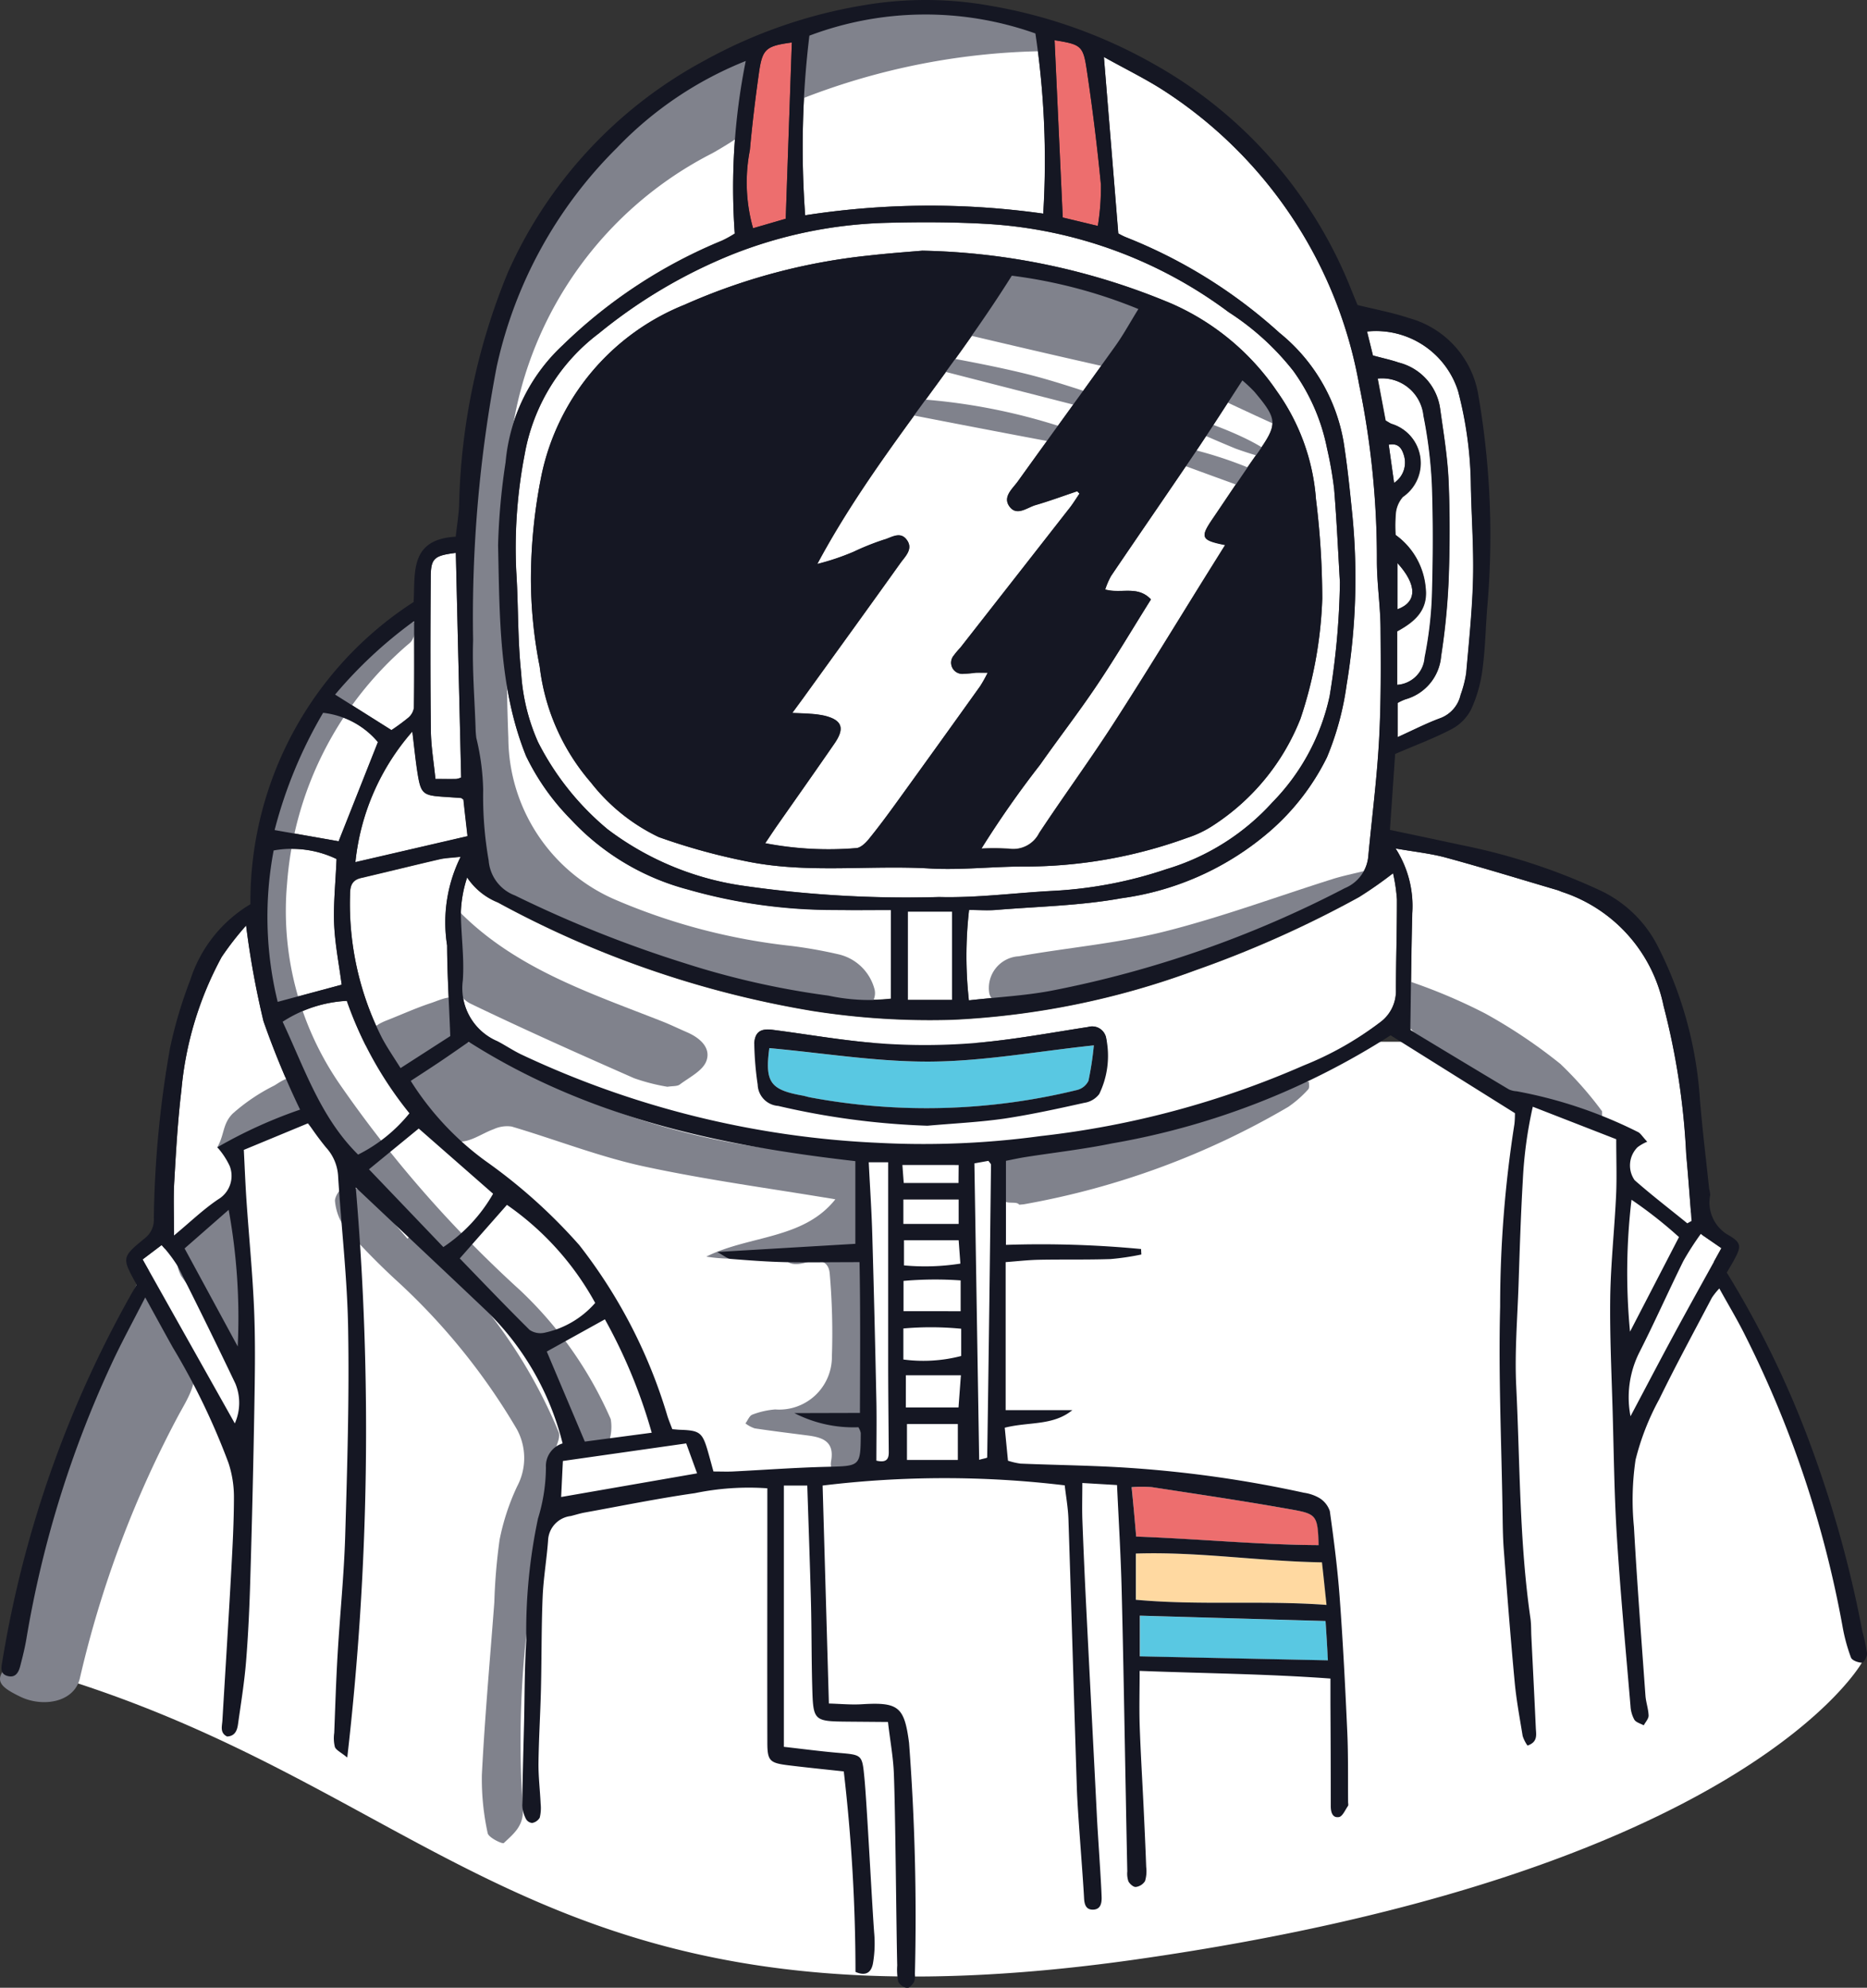 <svg xmlns="http://www.w3.org/2000/svg" width="63.791" height="67.891" viewBox="0 0 63.791 67.891">
  <rect x="0" y="0" width="63.791" height="67.891" fill="#333333" stroke="none"/>
  <g id="Group_766" data-name="Group 766" transform="translate(-257.897 -366.979)">
    <g id="Group_634" data-name="Group 634" transform="translate(258.592 402.559)">
      <g id="Group_633" data-name="Group 633" transform="translate(0 0)">
        <path id="Path_2392" data-name="Path 2392" d="M267.157,645.948s-3.973,8.339-3.973,13.033c14.315,3.893,17.3,12.978,38.121,10.016s24.8-10.138,24.8-10.138-2.463-9.781-5.065-13.692a26.857,26.857,0,0,0-4.711-7.514H303.7l-29.068.124-4.717,2.146A10.946,10.946,0,0,1,267.157,645.948Z" transform="translate(-263.184 -637.653)" fill="#fff" fill-rule="evenodd"/>
      </g>
    </g>
    <g id="Group_636" data-name="Group 636" transform="translate(273.644 396.804)">
      <g id="Group_635" data-name="Group 635" transform="translate(0 0)">
        <path id="Path_2393" data-name="Path 2393" d="M409.538,593.874a5.9,5.9,0,0,1,.133.9c0,1.046-.031,2.093-.034,3.139a1.324,1.324,0,0,1-.551,1.069,11.119,11.119,0,0,1-2.6,1.469,31,31,0,0,1-8.98,2.411,29.615,29.615,0,0,1-5.559.232,31.927,31.927,0,0,1-12.22-3.03c-.271-.134-.523-.3-.791-.442a1.971,1.971,0,0,1-1.182-2.072c.058-.782-.066-1.576-.066-2.364a4.253,4.253,0,0,1,.214-1.162,2.279,2.279,0,0,0,1.05.852,34.177,34.177,0,0,0,10.756,3.706,25.861,25.861,0,0,0,4.786.3,27.578,27.578,0,0,0,8.29-1.69,37.28,37.28,0,0,0,5.593-2.5A13.619,13.619,0,0,0,409.538,593.874ZM393.629,602.5c.876-.078,1.758-.119,2.627-.246.916-.134,1.822-.339,2.727-.538a.786.786,0,0,0,.511-.3,2.985,2.985,0,0,0,.242-1.89.485.485,0,0,0-.619-.4c-1.281.2-2.56.436-3.849.546a21.133,21.133,0,0,1-3.264.015c-1.222-.087-2.434-.306-3.65-.462-.429-.055-.63.066-.646.5a10.73,10.73,0,0,0,.116,1.369.754.754,0,0,0,.7.728A26.144,26.144,0,0,0,393.629,602.5Z" transform="translate(-377.688 -593.874)" fill="#fff" fill-rule="evenodd"/>
      </g>
    </g>
    <g id="Group_638" data-name="Group 638" transform="translate(271.931 402.559)">
      <g id="Group_637" data-name="Group 637" transform="translate(0 0)">
        <path id="Path_2394" data-name="Path 2394" d="M380,650.331h-2.241a4.409,4.409,0,0,0,2.186.483.6.6,0,0,1,.081.195c-.007,1.15-.008,1.128-1.17,1.157-1.067.026-2.133.107-3.2.159-.207.01-.414,0-.663,0-.066-.238-.124-.459-.188-.679-.189-.658-.275-.724-.968-.746-.069,0-.138-.01-.25-.02-.05-.133-.111-.278-.16-.426a17.623,17.623,0,0,0-3.015-5.857,18.5,18.5,0,0,0-3.207-2.878,9.894,9.894,0,0,1-2.554-2.735c.338-.221.681-.442,1.02-.67s.65-.447.963-.663c4.031,2.565,8.519,3.542,13.208,4.074v2.824l-4.718.279c.245.131.345.227.452.236.625.05,1.25.1,1.876.111.812.018,1.625,0,2.533,0C380.023,646.9,380.01,648.561,380,650.331Z" transform="translate(-364.657 -637.653)" fill="#fff" fill-rule="evenodd"/>
      </g>
    </g>
    <g id="Group_640" data-name="Group 640" transform="translate(274.057 369.056)">
      <g id="Group_639" data-name="Group 639" transform="translate(0 0)">
        <path id="Path_2395" data-name="Path 2395" d="M395.109,411.783v3.024a6.724,6.724,0,0,1-2.137-.111,28.133,28.133,0,0,1-4.884-1.1,41.143,41.143,0,0,1-5.822-2.321,1.391,1.391,0,0,1-.9-1.2,12.609,12.609,0,0,1-.187-2.406,8.174,8.174,0,0,0-.234-1.773,3.135,3.135,0,0,1-.026-.348c-.032-1-.117-2-.084-2.993a45.4,45.4,0,0,1,.806-9.34,15.041,15.041,0,0,1,4.109-7.475,12.5,12.5,0,0,1,4.4-2.966,22,22,0,0,0-.375,5.9,3.728,3.728,0,0,1-.434.24,17.16,17.16,0,0,0-5.448,3.578,6.19,6.19,0,0,0-1.948,3.985,22.532,22.532,0,0,0-.257,2.837c.057,2.432.028,4.9.955,7.2a8.033,8.033,0,0,0,1.515,2.149,8.367,8.367,0,0,0,4.01,2.41,18.087,18.087,0,0,0,5.013.7C393.783,411.79,394.385,411.783,395.109,411.783Z" transform="translate(-380.83 -382.778)" fill="#fff" fill-rule="evenodd"/>
      </g>
    </g>
    <g id="Group_642" data-name="Group 642" transform="translate(290.915 368.925)">
      <g id="Group_641" data-name="Group 641" transform="translate(0 0)">
        <path id="Path_2396" data-name="Path 2396" d="M513.78,381.781c.758.426,1.491.778,2.162,1.223a15.113,15.113,0,0,1,6.562,9.974,29.369,29.369,0,0,1,.606,6.016c0,.762.119,1.523.125,2.285.011,1.279.019,2.561-.051,3.837-.073,1.317-.242,2.629-.366,3.943a1.3,1.3,0,0,1-.8,1.111,36.948,36.948,0,0,1-10.032,3.505c-.9.172-1.833.217-2.817.328a13.762,13.762,0,0,1,.006-3.088c.324,0,.622.021.916,0,1.431-.118,2.881-.144,4.289-.4a9.755,9.755,0,0,0,5.078-2.292A8.052,8.052,0,0,0,521.4,405.7a9.888,9.888,0,0,0,.671-2.475,22.215,22.215,0,0,0,.2-5.759c-.086-.853-.172-1.708-.306-2.555a6.118,6.118,0,0,0-2.184-3.705,17.247,17.247,0,0,0-5.242-3.265,1.981,1.981,0,0,1-.269-.134C514.108,385.789,513.95,383.855,513.78,381.781Z" transform="translate(-509.081 -381.781)" fill="#fff" fill-rule="evenodd"/>
      </g>
    </g>
    <g id="Group_644" data-name="Group 644" transform="translate(275.512 374.572)">
      <g id="Group_643" data-name="Group 643" transform="translate(0 0)">
        <path id="Path_2397" data-name="Path 2397" d="M420.069,437.049a26.135,26.135,0,0,1-.35,3.886,7.4,7.4,0,0,1-1.954,3.621,7.941,7.941,0,0,1-3.615,2.281,14.422,14.422,0,0,1-3.886.744c-1.3.068-2.6.244-3.89.21a39.166,39.166,0,0,1-6.738-.391,10.037,10.037,0,0,1-4.585-1.922,9.4,9.4,0,0,1-2.378-2.977,6.818,6.818,0,0,1-.577-2.354c-.124-1.152-.093-2.32-.168-3.478a16.8,16.8,0,0,1,.289-4.007,6.614,6.614,0,0,1,2.531-4.121,17.555,17.555,0,0,1,4.545-2.692,15.363,15.363,0,0,1,5.228-1.084c1.182-.032,2.368-.032,3.548.039a15.3,15.3,0,0,1,8.2,3.01,8.993,8.993,0,0,1,2.208,2.006,6.765,6.765,0,0,1,1.156,2.661,12.781,12.781,0,0,1,.24,1.372C419.959,434.916,420.005,435.983,420.069,437.049ZM405.8,425.713c-.442.039-1.136.089-1.827.166a20.766,20.766,0,0,0-6.3,1.682,8.049,8.049,0,0,0-4.879,5.8,18.015,18.015,0,0,0-.366,3.518,15.469,15.469,0,0,0,.3,3.041,7.369,7.369,0,0,0,1.75,3.958,6.479,6.479,0,0,0,2.318,1.863,21.346,21.346,0,0,0,3.082.845c2.039.4,4.115.108,6.172.227,1.063.061,2.135-.065,3.2-.066a16.23,16.23,0,0,0,5.593-.977,3.683,3.683,0,0,0,.936-.454,7.708,7.708,0,0,0,2.943-3.619,14.373,14.373,0,0,0,.744-4.095,28.037,28.037,0,0,0-.215-3.4,7.265,7.265,0,0,0-1.334-3.688,8.467,8.467,0,0,0-3.605-2.995A23.086,23.086,0,0,0,405.8,425.713Z" transform="translate(-391.902 -424.744)" fill="#fff" fill-rule="evenodd"/>
      </g>
    </g>
    <g id="Group_646" data-name="Group 646" transform="translate(305.583 395.959)">
      <g id="Group_645" data-name="Group 645" transform="translate(0 0)">
        <path id="Path_2398" data-name="Path 2398" d="M620.668,587.442c.641.113,1.2.169,1.728.313,1.271.346,2.53.734,3.794,1.106.066.019.129.054.2.074a5.186,5.186,0,0,1,3.435,3.883,24.776,24.776,0,0,1,.774,5.077c.07.755.123,1.51.184,2.266l-.146.082c-.6-.489-1.218-.962-1.8-1.474a.879.879,0,0,1,.1-1.125,1.479,1.479,0,0,1,.331-.188c-.169-.181-.229-.292-.32-.333a15.5,15.5,0,0,0-4.141-1.391.723.723,0,0,1-.267-.065c-1.154-.689-2.3-1.384-3.367-2.025.022-1.4.031-2.7.065-3.994A3.629,3.629,0,0,0,620.668,587.442Z" transform="translate(-620.668 -587.442)" fill="#fff" fill-rule="evenodd"/>
      </g>
    </g>
    <g id="Group_648" data-name="Group 648" transform="translate(285.318 367.474)">
      <g id="Group_647" data-name="Group 647" transform="translate(0)">
        <path id="Path_2399" data-name="Path 2399" d="M466.59,377.606a31.612,31.612,0,0,1,.147-6.136,11.229,11.229,0,0,1,7.722-.075,29.448,29.448,0,0,1,.267,6.154A27.765,27.765,0,0,0,466.59,377.606Z" transform="translate(-466.5 -370.748)" fill="#fff" fill-rule="evenodd"/>
      </g>
    </g>
    <g id="Group_650" data-name="Group 650" transform="translate(263.836 398.59)">
      <g id="Group_649" data-name="Group 649">
        <path id="Path_2400" data-name="Path 2400" d="M304.565,615.033a2.642,2.642,0,0,1,.424.634.929.929,0,0,1-.391,1.14c-.507.342-.954.774-1.511,1.235,0-.7-.026-1.27.007-1.838.06-1.04.119-2.081.243-3.114a11.7,11.7,0,0,1,1.378-4.561,10.16,10.16,0,0,1,.834-1.072,29.775,29.775,0,0,0,.594,3.267,29.243,29.243,0,0,0,1.251,3.02A16.139,16.139,0,0,0,304.565,615.033Z" transform="translate(-303.078 -607.457)" fill="#fff" fill-rule="evenodd"/>
      </g>
    </g>
    <g id="Group_652" data-name="Group 652" transform="translate(269.86 396.243)">
      <g id="Group_651" data-name="Group 651">
        <path id="Path_2401" data-name="Path 2401" d="M352.326,595.727l-1.7,1.1c-.226-.364-.447-.681-.628-1.019a10.122,10.122,0,0,1-1.1-4.9c0-.279.046-.5.368-.578.9-.21,1.794-.433,2.694-.641.2-.046.406-.049.72-.085a5.032,5.032,0,0,0-.464,3.029C352.22,593.623,352.285,594.616,352.326,595.727Z" transform="translate(-348.9 -589.601)" fill="#fff" fill-rule="evenodd"/>
      </g>
    </g>
    <g id="Group_654" data-name="Group 654" transform="translate(304.608 378.282)">
      <g id="Group_653" data-name="Group 653" transform="translate(0)">
        <path id="Path_2402" data-name="Path 2402" d="M613.451,453.805l-.2-.819a2.946,2.946,0,0,1,3.112,2.036,13.246,13.246,0,0,1,.435,3.1c.015,1.091.1,2.183.077,3.273s-.14,2.174-.235,3.259a3.865,3.865,0,0,1-.19.74,1.107,1.107,0,0,1-.7.8c-.472.174-.923.407-1.455.647v-1.168a1.767,1.767,0,0,1,.274-.127,1.671,1.671,0,0,0,1.213-1.474,23.319,23.319,0,0,0,.255-2.558c.043-1.139.048-2.282,0-3.421-.036-.831-.176-1.659-.291-2.485a1.892,1.892,0,0,0-1.416-1.562C614.066,453.955,613.793,453.9,613.451,453.805Z" transform="translate(-613.25 -452.965)" fill="#fff" fill-rule="evenodd"/>
      </g>
    </g>
    <g id="Group_656" data-name="Group 656" transform="translate(267.556 401.164)">
      <g id="Group_655" data-name="Group 655" transform="translate(0 0)">
        <path id="Path_2403" data-name="Path 2403" d="M331.373,627.751a4.452,4.452,0,0,1,2.194-.711,12.813,12.813,0,0,0,2.141,3.842,5.3,5.3,0,0,1-1.754,1.411C332.672,631.026,332.129,629.364,331.373,627.751Z" transform="translate(-331.373 -627.04)" fill="#fff" fill-rule="evenodd"/>
      </g>
    </g>
    <g id="Group_658" data-name="Group 658" transform="translate(267.043 395.961)">
      <g id="Group_657" data-name="Group 657" transform="translate(0 0)">
        <path id="Path_2404" data-name="Path 2404" d="M329.829,587.813c-.033.791-.11,1.508-.08,2.222.029.689.167,1.374.258,2.072l-2.185.587a12.206,12.206,0,0,1-.138-5.171A3.516,3.516,0,0,1,329.829,587.813Z" transform="translate(-327.476 -587.455)" fill="#fff" fill-rule="evenodd"/>
      </g>
    </g>
    <g id="Group_660" data-name="Group 660" transform="translate(273.61 408.128)">
      <g id="Group_659" data-name="Group 659" transform="translate(0 0)">
        <path id="Path_2405" data-name="Path 2405" d="M377.43,681.853l1.612-1.834a9.8,9.8,0,0,1,3.015,3.349,3.167,3.167,0,0,1-1.747,1.022.656.656,0,0,1-.494-.1C379.013,683.5,378.234,682.682,377.43,681.853Z" transform="translate(-377.43 -680.019)" fill="#fff" fill-rule="evenodd"/>
      </g>
    </g>
    <g id="Group_662" data-name="Group 662" transform="translate(296.713 420.029)">
      <g id="Group_661" data-name="Group 661" transform="translate(0)">
        <path id="Path_2406" data-name="Path 2406" d="M553.188,772.147v-1.584c2.137-.066,4.234.272,6.359.3.052.488.1.919.156,1.454C557.518,772.161,555.38,772.343,553.188,772.147Z" transform="translate(-553.188 -770.555)" fill="#ffd9a1" fill-rule="evenodd"/>
      </g>
    </g>
    <g id="Group_664" data-name="Group 664" transform="translate(267.288 391.323)">
      <g id="Group_663" data-name="Group 663" transform="translate(0 0)">
        <path id="Path_2407" data-name="Path 2407" d="M331.523,556.569l-2.184-.386A15.518,15.518,0,0,1,331,552.178a2.855,2.855,0,0,1,1.869,1Z" transform="translate(-329.339 -552.178)" fill="#fff" fill-rule="evenodd"/>
      </g>
    </g>
    <g id="Group_666" data-name="Group 666" transform="translate(296.57 417.761)">
      <g id="Group_665" data-name="Group 665">
        <path id="Path_2408" data-name="Path 2408" d="M552.249,755c-.05-.563-.1-1.085-.148-1.692a4.724,4.724,0,0,1,.693,0c1.623.25,3.248.49,4.863.78.776.14.8.232.833,1.2C556.418,755.281,554.362,755.075,552.249,755Z" transform="translate(-552.101 -753.297)" fill="#ed6e6e" fill-rule="evenodd"/>
      </g>
    </g>
    <g id="Group_668" data-name="Group 668" transform="translate(276.59 412.043)">
      <g id="Group_667" data-name="Group 667" transform="translate(0 0)">
        <path id="Path_2409" data-name="Path 2409" d="M403.685,713.674l-2.284.306-1.3-3.076,1.986-1.1A18.036,18.036,0,0,1,403.685,713.674Z" transform="translate(-400.103 -709.801)" fill="#fff" fill-rule="evenodd"/>
      </g>
    </g>
    <g id="Group_670" data-name="Group 670" transform="translate(296.849 422.164)">
      <g id="Group_669" data-name="Group 669" transform="translate(0 0)">
        <path id="Path_2410" data-name="Path 2410" d="M560.562,786.982c.031.47.056.855.088,1.344l-6.426-.136V786.8Z" transform="translate(-554.224 -786.799)" fill="#59c8e2" fill-rule="evenodd"/>
      </g>
    </g>
    <g id="Group_672" data-name="Group 672" transform="translate(270.507 405.528)">
      <g id="Group_671" data-name="Group 671" transform="translate(0 0)">
        <path id="Path_2411" data-name="Path 2411" d="M355.532,660.235l2.541,2.226a5.411,5.411,0,0,1-1.7,1.821l-2.541-2.656Z" transform="translate(-353.828 -660.235)" fill="#fff" fill-rule="evenodd"/>
      </g>
    </g>
    <g id="Group_674" data-name="Group 674" transform="translate(270.04 391.962)">
      <g id="Group_673" data-name="Group 673">
        <path id="Path_2412" data-name="Path 2412" d="M350.276,561.5a8,8,0,0,1,1.95-4.465c.072.583.112,1,.178,1.42.112.7.184.763.864.809.206.014.412.027.619.043.02,0,.039.024.085.053.043.386.089.791.14,1.251Z" transform="translate(-350.276 -557.032)" fill="#fff" fill-rule="evenodd"/>
      </g>
    </g>
    <g id="Group_676" data-name="Group 676" transform="translate(304.975 379.911)">
      <g id="Group_675" data-name="Group 675" transform="translate(0 0)">
        <path id="Path_2413" data-name="Path 2413" d="M616.31,466.787l-.27-1.431a1.428,1.428,0,0,1,1.569,1.271,15.646,15.646,0,0,1,.289,2.346c.047,1.279.04,2.562,0,3.841a13,13,0,0,1-.249,2.068,1.007,1.007,0,0,1-.944.936V473.99c.559-.306,1.064-.694.973-1.482a2.48,2.48,0,0,0-1.027-1.811,5.008,5.008,0,0,1,.01-.766.992.992,0,0,1,.238-.532,1.4,1.4,0,0,0-.4-2.5C616.439,466.865,616.381,466.828,616.31,466.787Z" transform="translate(-616.04 -465.356)" fill="#fff" fill-rule="evenodd"/>
      </g>
    </g>
    <g id="Group_678" data-name="Group 678" transform="translate(283.414 368.43)">
      <g id="Group_677" data-name="Group 677" transform="translate(0)">
        <path id="Path_2414" data-name="Path 2414" d="M453.556,378.015c-.069,1.982-.138,3.967-.209,6.02l-1.116.324a5.731,5.731,0,0,1-.109-2.669c.079-.877.185-1.752.308-2.624C452.548,378.229,452.667,378.137,453.556,378.015Z" transform="translate(-452.018 -378.015)" fill="#ed6e6e" fill-rule="evenodd"/>
      </g>
    </g>
    <g id="Group_680" data-name="Group 680" transform="translate(293.926 368.352)">
      <g id="Group_679" data-name="Group 679" transform="translate(0 0)">
        <path id="Path_2415" data-name="Path 2415" d="M533.467,383.769l-1.2-.289q-.139-3.021-.279-6.055c.9.146.98.18,1.1,1.015q.293,1.952.484,3.918A8.176,8.176,0,0,1,533.467,383.769Z" transform="translate(-531.986 -377.425)" fill="#ed6e6e" fill-rule="evenodd"/>
      </g>
    </g>
    <g id="Group_682" data-name="Group 682" transform="translate(272.604 385.863)">
      <g id="Group_681" data-name="Group 681" transform="translate(0 0)">
        <path id="Path_2416" data-name="Path 2416" d="M370.832,518.309a.568.568,0,0,1-.166.049c-.207.008-.414,0-.714,0-.056-.568-.15-1.11-.156-1.655-.021-1.74-.017-3.481-.005-5.221,0-.664.113-.751.858-.846C370.71,513.192,370.771,515.741,370.832,518.309Z" transform="translate(-369.782 -510.639)" fill="#fff" fill-rule="evenodd"/>
      </g>
    </g>
    <g id="Group_684" data-name="Group 684" transform="translate(269.35 388.19)">
      <g id="Group_683" data-name="Group 683" transform="translate(0)">
        <path id="Path_2417" data-name="Path 2417" d="M346.948,532.065l-1.922-1.212a15.12,15.12,0,0,1,2.7-2.512c0,1.086.007,2.025-.009,2.964a.547.547,0,0,1-.194.339A6.964,6.964,0,0,1,346.948,532.065Z" transform="translate(-345.026 -528.34)" fill="#fff" fill-rule="evenodd"/>
      </g>
    </g>
    <g id="Group_686" data-name="Group 686" transform="translate(277.07 416.277)">
      <g id="Group_685" data-name="Group 685" transform="translate(0)">
        <path id="Path_2418" data-name="Path 2418" d="M403.755,743.84c.022-.465.038-.826.058-1.226l4.213-.6.372,1.023Z" transform="translate(-403.755 -742.01)" fill="#fff" fill-rule="evenodd"/>
      </g>
    </g>
    <g id="Group_688" data-name="Group 688" transform="translate(262.766 409.503)">
      <g id="Group_687" data-name="Group 687" transform="translate(0)">
        <path id="Path_2419" data-name="Path 2419" d="M294.938,690.971l.65-.491a5.128,5.128,0,0,1,.552.728q1,1.987,1.965,4a1.723,1.723,0,0,1-.018,1.363Z" transform="translate(-294.938 -690.48)" fill="#fff" fill-rule="evenodd"/>
      </g>
    </g>
    <g id="Group_690" data-name="Group 690" transform="translate(313.553 409.123)">
      <g id="Group_689" data-name="Group 689" transform="translate(0)">
        <path id="Path_2420" data-name="Path 2420" d="M681.347,693.806a3.41,3.41,0,0,1,.289-2.153c.528-1.036,1-2.1,1.514-3.141a9.8,9.8,0,0,1,.595-.924l.706.486c-.546.989-1.067,1.92-1.575,2.859C682.379,691.846,681.9,692.769,681.347,693.806Z" transform="translate(-681.293 -687.587)" fill="#fff" fill-rule="evenodd"/>
      </g>
    </g>
    <g id="Group_692" data-name="Group 692" transform="translate(287.578 406.675)">
      <g id="Group_691" data-name="Group 691" transform="translate(0)">
        <path id="Path_2421" data-name="Path 2421" d="M483.954,679.157c0-.643.012-1.309,0-1.974q-.061-2.85-.14-5.7c-.024-.826-.079-1.652-.122-2.518h.664c0,.939,0,1.839,0,2.74,0,1.437-.006,2.873,0,4.31,0,.951.013,1.9.02,2.854C484.372,679.087,484.305,679.236,483.954,679.157Z" transform="translate(-483.69 -668.965)" fill="#fff" fill-rule="evenodd"/>
      </g>
    </g>
    <g id="Group_694" data-name="Group 694" transform="translate(288.909 398.113)">
      <g id="Group_693" data-name="Group 693" transform="translate(0)">
        <path id="Path_2422" data-name="Path 2422" d="M493.82,603.829h1.515v3.018H493.82Z" transform="translate(-493.82 -603.829)" fill="#fff" fill-rule="evenodd"/>
      </g>
    </g>
    <g id="Group_696" data-name="Group 696" transform="translate(313.481 407.954)">
      <g id="Group_695" data-name="Group 695">
        <path id="Path_2423" data-name="Path 2423" d="M682.526,679.971l-1.672,3.23a21.184,21.184,0,0,1,.05-4.506A14.846,14.846,0,0,1,682.526,679.971Z" transform="translate(-680.749 -678.696)" fill="#fff" fill-rule="evenodd"/>
      </g>
    </g>
    <g id="Group_698" data-name="Group 698" transform="translate(264.204 408.296)">
      <g id="Group_697" data-name="Group 697" transform="translate(0 0)">
        <path id="Path_2424" data-name="Path 2424" d="M307.382,681.292a20.5,20.5,0,0,1,.309,4.666l-1.815-3.347Z" transform="translate(-305.876 -681.292)" fill="#fff" fill-rule="evenodd"/>
      </g>
    </g>
    <g id="Group_700" data-name="Group 700" transform="translate(291.19 406.623)">
      <g id="Group_699" data-name="Group 699" transform="translate(0)">
        <path id="Path_2425" data-name="Path 2425" d="M511.332,678.778c-.055-3.412-.109-6.75-.163-10.125l.479-.086c.041.062.089.1.089.136q-.058,5-.13,9.994C511.606,678.716,511.492,678.733,511.332,678.778Z" transform="translate(-511.169 -668.567)" fill="#fff" fill-rule="evenodd"/>
      </g>
    </g>
    <g id="Group_702" data-name="Group 702" transform="translate(288.886 415.612)">
      <g id="Group_701" data-name="Group 701" transform="translate(0 0)">
        <path id="Path_2426" data-name="Path 2426" d="M493.64,736.955h1.738v1.226H493.64Z" transform="translate(-493.64 -736.955)" fill="#fff" fill-rule="evenodd"/>
      </g>
    </g>
    <g id="Group_704" data-name="Group 704" transform="translate(288.769 410.677)">
      <g id="Group_703" data-name="Group 703" transform="translate(0 0)">
        <path id="Path_2427" data-name="Path 2427" d="M494.7,700.492h-1.952v-1.034a12.384,12.384,0,0,1,1.952-.017Z" transform="translate(-492.749 -699.411)" fill="#fff" fill-rule="evenodd"/>
      </g>
    </g>
    <g id="Group_706" data-name="Group 706" transform="translate(288.847 413.944)">
      <g id="Group_705" data-name="Group 705" transform="translate(0)">
        <path id="Path_2428" data-name="Path 2428" d="M493.349,725.364v-1.1h1.881c-.027.36-.053.7-.082,1.1Z" transform="translate(-493.349 -724.262)" fill="#fff" fill-rule="evenodd"/>
      </g>
    </g>
    <g id="Group_708" data-name="Group 708" transform="translate(288.763 412.307)">
      <g id="Group_707" data-name="Group 707" transform="translate(0)">
        <path id="Path_2429" data-name="Path 2429" d="M492.707,712.909v-1.061a10.728,10.728,0,0,1,1.976.01v.931A5.135,5.135,0,0,1,492.707,712.909Z" transform="translate(-492.707 -711.808)" fill="#fff" fill-rule="evenodd"/>
      </g>
    </g>
    <g id="Group_710" data-name="Group 710" transform="translate(288.763 407.944)">
      <g id="Group_709" data-name="Group 709" transform="translate(0)">
        <path id="Path_2430" data-name="Path 2430" d="M494.6,678.621v.833h-1.889v-.833Z" transform="translate(-492.707 -678.621)" fill="#fff" fill-rule="evenodd"/>
      </g>
    </g>
    <g id="Group_712" data-name="Group 712" transform="translate(288.785 409.335)">
      <g id="Group_711" data-name="Group 711">
        <path id="Path_2431" data-name="Path 2431" d="M494.741,689.2c.02.268.038.513.059.8a7.767,7.767,0,0,1-1.927.061V689.2Z" transform="translate(-492.873 -689.203)" fill="#fff" fill-rule="evenodd"/>
      </g>
    </g>
    <g id="Group_714" data-name="Group 714" transform="translate(288.734 406.766)">
      <g id="Group_713" data-name="Group 713" transform="translate(0)">
        <path id="Path_2432" data-name="Path 2432" d="M494.4,669.657v.614h-1.871c-.014-.19-.028-.379-.046-.614Z" transform="translate(-492.483 -669.657)" fill="#fff" fill-rule="evenodd"/>
      </g>
    </g>
    <g id="Group_716" data-name="Group 716" transform="translate(305.643 386.207)">
      <g id="Group_715" data-name="Group 715" transform="translate(0 0)">
        <path id="Path_2433" data-name="Path 2433" d="M621.122,514.836v-1.58C621.8,514,621.8,514.59,621.122,514.836Z" transform="translate(-621.122 -513.256)" fill="#fff" fill-rule="evenodd"/>
      </g>
    </g>
    <g id="Group_718" data-name="Group 718" transform="translate(305.346 382.152)">
      <g id="Group_717" data-name="Group 717">
        <path id="Path_2434" data-name="Path 2434" d="M619.042,483.723c-.07-.5-.125-.895-.183-1.307.363-.068.459.172.521.372A.833.833,0,0,1,619.042,483.723Z" transform="translate(-618.859 -482.404)" fill="#fff" fill-rule="evenodd"/>
      </g>
    </g>
    <g id="Group_720" data-name="Group 720" transform="translate(284.135 402.683)">
      <g id="Group_719" data-name="Group 719" transform="translate(0 0)">
        <path id="Path_2435" data-name="Path 2435" d="M468.634,638.6a10.933,10.933,0,0,1-.184,1.21.593.593,0,0,1-.394.314,21.636,21.636,0,0,1-9.115.252c-.091-.018-.179-.047-.27-.064-1.1-.2-1.28-.462-1.125-1.619,1.838.166,3.677.473,5.513.46C464.875,639.138,466.691,638.8,468.634,638.6Z" transform="translate(-457.498 -638.597)" fill="#59c8e2" fill-rule="evenodd"/>
      </g>
    </g>
    <g id="Group_722" data-name="Group 722" transform="translate(284.041 376.392)">
      <g id="Group_721" data-name="Group 721" transform="translate(0 0)">
        <path id="Path_2436" data-name="Path 2436" d="M467.528,446.03c-.124.181-.238.37-.373.543q-1.844,2.365-3.695,4.723a2.819,2.819,0,0,0-.225.267.38.38,0,0,0,.337.624,3.984,3.984,0,0,0,.416-.036c.112-.006.225,0,.406,0a4.887,4.887,0,0,1-.255.456q-1.42,1.985-2.85,3.963c-.313.433-.632.864-.969,1.278-.108.132-.283.293-.429.295a11.456,11.456,0,0,1-3.1-.168c.162-.241.285-.427.412-.61.652-.935,1.311-1.865,1.957-2.8.361-.525.255-.8-.351-.947a3.245,3.245,0,0,0-.484-.063c-.159-.014-.321-.016-.61-.029.193-.264.337-.458.478-.654,1.075-1.488,2.152-2.975,3.219-4.469.167-.233.452-.487.208-.8-.224-.291-.53-.058-.775.005a8.8,8.8,0,0,0-1.033.413,8.3,8.3,0,0,1-1.242.417c1.872-3.5,4.514-6.437,6.648-9.844a17.017,17.017,0,0,1,4.325,1.139c-.286.461-.507.868-.773,1.242-1.109,1.552-2.234,3.092-3.346,4.641-.183.254-.526.526-.289.855.249.346.6.041.89-.045.481-.14.953-.315,1.428-.474Z" transform="translate(-456.788 -438.584)" fill="#fff" fill-rule="evenodd"/>
      </g>
    </g>
    <g id="Group_724" data-name="Group 724" transform="translate(291.43 379.96)">
      <g id="Group_723" data-name="Group 723" transform="translate(0 0)">
        <path id="Path_2437" data-name="Path 2437" d="M518.789,473.224c-.461-.488-1.02-.183-1.563-.344a2.655,2.655,0,0,1,.2-.463c.951-1.4,1.917-2.8,2.867-4.207.545-.807,1.066-1.628,1.621-2.478a5.026,5.026,0,0,1,.41.386c.814.965.809,1.113.071,2.152-.511.72-1,1.46-1.494,2.189-.44.644-.4.738.424.9l-.557.891c-1.081,1.736-2.143,3.485-3.252,5.2-.819,1.269-1.714,2.489-2.546,3.749a.99.99,0,0,1-1.03.535,8.886,8.886,0,0,0-.943-.006A33.689,33.689,0,0,1,515,478.869c.639-.909,1.321-1.79,1.94-2.713C517.576,475.213,518.156,474.233,518.789,473.224Z" transform="translate(-512.997 -465.733)" fill="#fff" fill-rule="evenodd"/>
      </g>
    </g>
    <g id="_759gVe" data-name="759gVe" transform="translate(257.897 367.16)">
      <g id="Group_759" data-name="Group 759" transform="translate(0)">
        <g id="Group_726" data-name="Group 726" transform="translate(47.695 33.335)">
          <g id="Group_725" data-name="Group 725">
            <path id="Path_2438" data-name="Path 2438" d="M627.779,626.607c-.356-.047-.712-.087-1.067-.143a8.744,8.744,0,0,1-1.013-.189,4,4,0,0,1-1.036-.387c-.966-.6-1.892-1.26-2.858-1.859a2.108,2.108,0,0,1-1.054-1.484c-.082-.449.147-.71.585-.542a18.97,18.97,0,0,1,2.447,1.048,17.837,17.837,0,0,1,2.567,1.721,12.372,12.372,0,0,1,1.429,1.622Z" transform="translate(-620.734 -621.953)" fill="#80828c" fill-rule="evenodd"/>
          </g>
        </g>
        <g id="Group_728" data-name="Group 728" transform="translate(27.211)">
          <g id="Group_727" data-name="Group 727">
            <path id="Path_2439" data-name="Path 2439" d="M473.6,369.881c-.021-.053-.041-.1-.055-.141a7.524,7.524,0,0,1-.278-.84,9.444,9.444,0,0,0-1.14-.277.839.839,0,0,1-.256-.057,1.507,1.507,0,0,0-.485-.1,10.528,10.528,0,0,0-1.152-.084,12.158,12.158,0,0,0-2.865.123c-.74.2-1.487.378-2.226.571-.1.6-.162,1.208-.212,1.816-.008.244-.018.487-.022.731a23.55,23.55,0,0,1,8.695-1.7C473.6,369.906,473.6,369.894,473.6,369.881Z" transform="translate(-464.906 -368.359)" fill="#80828c" fill-rule="evenodd"/>
          </g>
        </g>
        <g id="Group_730" data-name="Group 730" transform="translate(15.904 1.23)">
          <g id="Group_729" data-name="Group 729">
            <path id="Path_2440" data-name="Path 2440" d="M392.866,410.113a1.657,1.657,0,0,0-1.219-1.208,15.879,15.879,0,0,0-1.626-.29,20.932,20.932,0,0,1-6.065-1.6,6.049,6.049,0,0,1-3.606-5.5c-.116-3.013-.038-6.035-.025-9.052a8.687,8.687,0,0,1,.161-1.46,12.781,12.781,0,0,1,6.829-9.46,13.029,13.029,0,0,0,1.113-.7c.022-.26.042-.52.063-.78a5.168,5.168,0,0,1,.084-1.028c.033-.368.072-.735.121-1.1.008-.074.011-.148.02-.221a8.746,8.746,0,0,0-3.13,1.795c-.4.365-.982.56-1.294.974-1.244,1.648-2.874,2.974-3.575,5.078a28.2,28.2,0,0,0-1.425,5.3,48.984,48.984,0,0,0-.361,8.409,25.773,25.773,0,0,1,.138,4.648,5.175,5.175,0,0,0,.24,1.593,2.213,2.213,0,0,0,1.2,1.6,19.431,19.431,0,0,0,5.422,2.171c1.566.318,3.1.8,4.646,1.208.258.067.517.13.857.215l-.313-.395c.439.09.82.173,1.2.243.149.027.371.091.44.02A.566.566,0,0,0,392.866,410.113Z" transform="translate(-378.885 -377.718)" fill="#80828c" fill-rule="evenodd"/>
          </g>
        </g>
        <g id="Group_732" data-name="Group 732" transform="translate(7.426 20.994)">
          <g id="Group_731" data-name="Group 731">
            <path id="Path_2441" data-name="Path 2441" d="M322.225,550.1a17.468,17.468,0,0,1,3.821,5.684c.1.2-.11.535-.165.811a3.8,3.8,0,0,0-.088.605,4.47,4.47,0,0,1,.009.852,33.469,33.469,0,0,0-.974,10.587c.05.611-.311.879-.647,1.2-.046.044-.523-.187-.551-.335a8.6,8.6,0,0,1-.2-1.991c.1-1.97.278-3.935.426-5.9a19.491,19.491,0,0,1,.181-2.138,7.877,7.877,0,0,1,.6-1.821,2.057,2.057,0,0,0-.014-1.953,21.926,21.926,0,0,0-4.163-5.123,24.455,24.455,0,0,1-1.711-1.753,1.857,1.857,0,0,1-.336-.9c-.022-.14.162-.437.273-.448a1.123,1.123,0,0,1,.792.148c.509.483.946,1.044,1.411,1.574l.134-.134-3.8-4.074-2.585,1.172c-.051-.024-.2-.056-.25-.08.253-.447.178-.8.525-1.154a6.492,6.492,0,0,1,1.425-.962c.2-.116.722-.529.72.048a.353.353,0,0,0,.169.336c-.35-.856-.7-1.6-.961-2.375a16.149,16.149,0,0,1-.435-5.3,10.571,10.571,0,0,1,.993-4.11,13.3,13.3,0,0,1,3.469-4.427c.166-.157.63,0,.955.014-.091.239-.114.557-.284.7a11.912,11.912,0,0,0-4.19,8.221,10.428,10.428,0,0,0,1.767,6.8,41.065,41.065,0,0,0,6.2,7.089,13.414,13.414,0,0,1,3.093,4.4,1.613,1.613,0,0,1-.2,1.079c-.048.11-.439.114-.665.088a.56.56,0,0,1-.362-.285,23.434,23.434,0,0,0-3.339-5.509A4.112,4.112,0,0,0,322.225,550.1Z" transform="translate(-314.392 -528.066)" fill="#80828c" fill-rule="evenodd"/>
          </g>
        </g>
        <g id="Group_734" data-name="Group 734" transform="translate(13.634 35.418)">
          <g id="Group_733" data-name="Group 733">
            <path id="Path_2442" data-name="Path 2442" d="M361.841,638.769c.471-.256.943-.507,1.411-.768a1.7,1.7,0,0,1,1.825.143,9.715,9.715,0,0,0,1.4.936,25.276,25.276,0,0,0,9.01,2.481c.512.051,1.028.069,1.537.135.135.018.342.143.362.248.036.189-.044.4-.009.6.006.175.01.35.02.524.03.53.064,1.06.1,1.591.024.39.073.781.072,1.171-.007,1.764-.034,3.527-.038,5.29a5.22,5.22,0,0,1,.084,1.009c-.05.232-.352.581-.532.576-.3-.009-.793-.07-.7-.619.112-.658-.3-.794-.808-.859-.6-.078-1.206-.151-1.807-.242a1.1,1.1,0,0,1-.315-.169c.077-.1.134-.261.236-.3a2.771,2.771,0,0,1,.781-.177,1.8,1.8,0,0,0,1.937-1.81,23.585,23.585,0,0,0-.073-2.812c-.031-.468-.382-.522-.775-.407s-.758.129-.876-.377c-.438.084-.867.2-1.3.238a5.317,5.317,0,0,1-1.267-.052c1.465-.732,3.317-.581,4.409-1.957-2.179-.366-4.386-.658-6.555-1.127-1.528-.332-3-.914-4.508-1.359a1.093,1.093,0,0,0-.612.091c-.554.2-1.086.7-1.692.233a5.876,5.876,0,0,1-.8-.943.8.8,0,0,0-.222-.208c-.582-.3-.661-.6-.278-1.1Z" transform="translate(-361.617 -637.799)" fill="#80828c" fill-rule="evenodd"/>
          </g>
        </g>
        <g id="Group_736" data-name="Group 736" transform="translate(0 44.014)">
          <g id="Group_735" data-name="Group 735">
            <path id="Path_2443" data-name="Path 2443" d="M264.078,705.118c.809.675.395,1.365-.045,2.148a36.377,36.377,0,0,0-3.41,9.064c-.207.828-1.284.978-2.024.621-.776-.373-.948-.6-.315-1.206-.279-1.867.668-3.482,1.136-5.18a47.579,47.579,0,0,1,1.9-5.07,10.893,10.893,0,0,1,.964-1.787c.251-.39.579-.68.778-.411.271.366.478,1.281.727,1.665C263.837,705.031,263.953,705.053,264.078,705.118Z" transform="translate(-257.897 -703.192)" fill="#80828c" fill-rule="evenodd"/>
          </g>
        </g>
        <g id="Group_738" data-name="Group 738" transform="translate(15.305 30.751)">
          <g id="Group_737" data-name="Group 737">
            <path id="Path_2444" data-name="Path 2444" d="M381.828,608.484a6.714,6.714,0,0,1-1.14-.293c-1.866-.822-3.729-1.651-5.565-2.535-.346-.167-.361-.372-.631-.684-.047-.054.012-.317.015-.4.032-.679-.213-1.411-.173-2.09a.281.281,0,0,1,.069-.182c.025-.021.13.01.167.049,1.945,2.061,4.558,2.91,7.09,3.906.283.112.557.246.837.367.436.188.826.526.664.977-.12.334-.573.557-.9.8C382.173,608.475,382.015,608.454,381.828,608.484Z" transform="translate(-374.329 -602.298)" fill="#80828c" fill-rule="evenodd"/>
          </g>
        </g>
        <g id="Group_740" data-name="Group 740" transform="translate(32.844 8.712)">
          <g id="Group_739" data-name="Group 739">
            <path id="Path_2445" data-name="Path 2445" d="M514.467,437.137c-.083.053-.225.093-.239.16a1.7,1.7,0,0,0-.017.545c.019.168.173.4.11.48a.6.6,0,0,1-.5.2c-1.923-.424-3.842-.868-5.758-1.322-.3-.072-.34-.238-.3-.6.047-.388.061-.7.4-.942a8,8,0,0,0,1.072-.786c.451-.451.864-.138,1.282-.014.954.285,1.917.555,2.844.912a6.938,6.938,0,0,1,1.38.848.436.436,0,0,1,.123.391c-.032.1-.216.155-.334.229Z" transform="translate(-507.752 -434.633)" fill="#80828c" fill-rule="evenodd"/>
          </g>
        </g>
        <g id="Group_742" data-name="Group 742" transform="translate(33.776 29.577)">
          <g id="Group_741" data-name="Group 741">
            <path id="Path_2446" data-name="Path 2446" d="M527.752,593.6c-.29.2-.576.4-.871.586-3.38,2.134-7.2,2.906-11.054,3.6a2.368,2.368,0,0,1-.669.085c-.109-.012-.251-.2-.282-.327a1.085,1.085,0,0,1,1.012-1.276c1.651-.294,3.338-.435,4.958-.841,1.95-.49,3.846-1.194,5.768-1.8.342-.107.694-.177,1.042-.264Z" transform="translate(-514.848 -593.365)" fill="#80828c" fill-rule="evenodd"/>
          </g>
        </g>
        <g id="Group_744" data-name="Group 744" transform="translate(33.923 36.751)">
          <g id="Group_743" data-name="Group 743">
            <path id="Path_2447" data-name="Path 2447" d="M516.869,652.158c-.119-.186-.732.142-.5-.492a.034.034,0,0,0-.016-.029c-.684-.132-.251-.578-.192-.851a.778.778,0,0,1,.469-.522c1.406-.239,2.822-.422,4.235-.626a12.578,12.578,0,0,0,3.419-.975,17.527,17.527,0,0,1,2.341-.715.268.268,0,0,1,.143.016c0,.086.024.2-.023.252a3.841,3.841,0,0,1-.683.6,27.241,27.241,0,0,1-9,3.321C517.014,652.147,516.966,652.148,516.869,652.158Z" transform="translate(-515.968 -647.943)" fill="#80828c" fill-rule="evenodd"/>
          </g>
        </g>
        <g id="Group_746" data-name="Group 746" transform="translate(6.038 40.942)">
          <g id="Group_745" data-name="Group 745">
            <path id="Path_2448" data-name="Path 2448" d="M306.009,683.649a11.385,11.385,0,0,1,.025-1.257c-.014-.523-.1-1.052-.142-1.569-.023-.269-.005-.8-.212-1-.062-.06-.648.339-.8.467a4.237,4.237,0,0,0-.948.93,1.2,1.2,0,0,0-.018.9,1.429,1.429,0,0,0,.069.157c.375.521.743,1.047,1.064,1.6a.287.287,0,0,1,.061.022c.057.03.087.154.087.242a7.723,7.723,0,0,1,.432.931c.149.2.279.389.389.234A15.846,15.846,0,0,0,306.009,683.649Z" transform="translate(-303.833 -679.821)" fill="#80828c" fill-rule="evenodd"/>
          </g>
        </g>
        <g id="Group_748" data-name="Group 748" transform="translate(30.273 13.408)">
          <g id="Group_747" data-name="Group 747">
            <path id="Path_2449" data-name="Path 2449" d="M495.627,472.192c-.918-.17-1.837-.338-2.755-.512q-2.039-.387-4.076-.784a1.3,1.3,0,0,1-.428-.151c-.081-.05-.118-.174-.174-.264.089-.042.18-.124.266-.119a20.5,20.5,0,0,1,6.4,1.221,7.074,7.074,0,0,1,.832.454Z" transform="translate(-488.195 -470.362)" fill="#80828c" fill-rule="evenodd"/>
          </g>
        </g>
        <g id="Group_750" data-name="Group 750" transform="translate(30.921 11.831)">
          <g id="Group_749" data-name="Group 749">
            <path id="Path_2450" data-name="Path 2450" d="M500.591,460.606q-3.62-.923-7.238-1.854c-.09-.023-.149-.165-.222-.252.134-.048.279-.157.4-.135,1.222.228,2.449.442,3.656.734.966.234,1.911.56,2.858.869a3.4,3.4,0,0,1,.639.375Z" transform="translate(-493.13 -458.362)" fill="#80828c" fill-rule="evenodd"/>
          </g>
        </g>
        <g id="Group_752" data-name="Group 752" transform="translate(12.641 33.889)">
          <g id="Group_751" data-name="Group 751">
            <path id="Path_2451" data-name="Path 2451" d="M355.294,628.657c-.658.17-.885-.3-1.121-.756-.274-.522.013-.776.464-.951.511-.2,1.013-.43,1.534-.6.248-.079,1.012-.451.828.148-.012.039-.05.235-.024.258.694.615-.33.94-.631,1.223a6.4,6.4,0,0,1-1.06.682Z" transform="translate(-354.067 -626.168)" fill="#80828c" fill-rule="evenodd"/>
          </g>
        </g>
        <g id="Group_754" data-name="Group 754" transform="translate(39.914 12.278)">
          <g id="Group_753" data-name="Group 753">
            <path id="Path_2452" data-name="Path 2452" d="M561.543,462.17c.278-.572.671-.278,1.051-.2a1.065,1.065,0,0,0,.439-.082c.144-.037.321-.165.423-.119a8.378,8.378,0,0,1,1.765.91c.243.189.222.715.321,1.088-.13.007-.282.062-.387.015-.843-.377-1.675-.779-2.515-1.163C562.281,462.459,561.911,462.321,561.543,462.17Z" transform="translate(-561.543 -461.762)" fill="#80828c" fill-rule="evenodd"/>
          </g>
        </g>
        <g id="Group_756" data-name="Group 756" transform="translate(37.887 14.774)">
          <g id="Group_755" data-name="Group 755">
            <path id="Path_2453" data-name="Path 2453" d="M546.118,480.755a13.8,13.8,0,0,1,5.713,1.448c-.322.582-.729.378-1.1.243C549.187,481.889,547.654,481.32,546.118,480.755Z" transform="translate(-546.118 -480.755)" fill="#80828c" fill-rule="evenodd"/>
          </g>
        </g>
        <g id="Group_758" data-name="Group 758" transform="translate(39.099 13.767)">
          <g id="Group_757" data-name="Group 757">
            <path id="Path_2454" data-name="Path 2454" d="M559.857,474.885a14.245,14.245,0,0,1-1.392-.419c-1.027-.422-2.037-.886-3.126-1.364C556.094,472.95,559.638,474.231,559.857,474.885Z" transform="translate(-555.339 -473.089)" fill="#80828c" fill-rule="evenodd"/>
          </g>
        </g>
      </g>
    </g>
    <g id="Group_761" data-name="Group 761" transform="translate(257.953 366.979)">
      <g id="Group_760" data-name="Group 760" transform="translate(0)">
        <path id="Path_2455" data-name="Path 2455" d="M262.936,410.855c-.513-.924-.52-.932.3-1.6a.8.8,0,0,0,.287-.666,35.866,35.866,0,0,1,.553-5.812,15.192,15.192,0,0,1,.694-2.333,4.66,4.66,0,0,1,2.053-2.582A12.171,12.171,0,0,1,272.4,387.54c.057-.988-.148-2.143,1.438-2.23.04-.368.1-.727.116-1.087a22.053,22.053,0,0,1,1.663-7.932,15.237,15.237,0,0,1,6.709-7.237,16.947,16.947,0,0,1,5.441-1.894,12.541,12.541,0,0,1,4.354.019,17.18,17.18,0,0,1,5.619,2.015,15.275,15.275,0,0,1,6.7,7.688c.069.171.14.341.211.515.6.148,1.191.256,1.759.446a3.275,3.275,0,0,1,2.373,2.658,28.177,28.177,0,0,1,.294,7.287c-.051.694-.066,1.393-.161,2.082a4.676,4.676,0,0,1-.381,1.332,1.577,1.577,0,0,1-.658.674c-.591.312-1.225.546-1.941.855-.054.791-.114,1.663-.178,2.592.835.177,1.647.347,2.458.522a20.9,20.9,0,0,1,4.759,1.562,4.228,4.228,0,0,1,1.953,1.926,13.409,13.409,0,0,1,1.417,5.137c.082,1.041.211,2.077.32,3.116a1.065,1.065,0,0,1,.036.206,1.284,1.284,0,0,0,.657,1.391c.431.258.4.394.134.874-.067.121-.14.239-.225.386a33.005,33.005,0,0,1,2.932,6.079A39.42,39.42,0,0,1,321.9,422.7a6.691,6.691,0,0,1,.16.747c.009.108-.11.321-.171.32-.131,0-.343-.077-.379-.176a6.045,6.045,0,0,1-.29-1.073,36.619,36.619,0,0,0-3.337-9.951c-.256-.515-.555-1.009-.871-1.582a2.518,2.518,0,0,0-.253.316c-.606,1.153-1.23,2.3-1.8,3.468a8.674,8.674,0,0,0-.809,2.07,9.4,9.4,0,0,0-.055,2.29c.107,1.921.255,3.84.393,5.76.017.23.1.456.108.685,0,.11-.107.222-.166.333-.11-.061-.261-.1-.319-.189a1.073,1.073,0,0,1-.133-.462c-.162-1.918-.343-3.835-.464-5.756-.091-1.437-.106-2.88-.147-4.32-.037-1.3-.1-2.6-.082-3.9.018-1.158.146-2.315.2-3.475.028-.6.005-1.205.005-1.916l-2.851-1.11a14.606,14.606,0,0,0-.341,2.513c-.069,1.182-.106,2.367-.145,3.551-.039,1.161-.137,2.327-.08,3.484.13,2.641.106,5.294.485,7.922.03.206.021.418.032.627.051,1.041.105,2.081.152,3.122.01.221.079.477-.284.6a1.218,1.218,0,0,1-.165-.326c-.1-.616-.217-1.233-.274-1.854-.14-1.5-.257-3-.371-4.507-.034-.44-.036-.883-.043-1.325-.036-2.326-.143-4.654-.082-6.978a40.184,40.184,0,0,1,.489-6.241,3.489,3.489,0,0,0,.017-.368l-4.248-2.659a25.791,25.791,0,0,1-9.526,3.693c-.976.2-1.971.311-2.956.466-.223.035-.444.085-.661.127v2.871a36.139,36.139,0,0,1,4.618.142c0,.062.006.124.008.187a8.776,8.776,0,0,1-1.055.156c-.814.027-1.63.008-2.445.024-.368.007-.736.05-1.136.08v5.056h2.278c-.668.542-1.479.389-2.309.6.035.358.072.732.11,1.126a2.4,2.4,0,0,0,.429.1c1.278.053,2.558.063,3.833.154a40.414,40.414,0,0,1,5.852.841,1.456,1.456,0,0,1,.524.179.834.834,0,0,1,.359.448c.138.986.266,1.977.338,2.97.113,1.529.19,3.059.259,4.59.035.791.02,1.582.027,2.374,0,.047.017.106-.005.138-.095.137-.186.358-.307.378-.228.038-.28-.176-.28-.381q0-1.744-.011-3.489c0-.254,0-.508,0-.861-2.166-.159-4.292-.176-6.519-.262,0,.635-.017,1.231,0,1.826.031.929.088,1.857.133,2.784.033.7.066,1.392.091,2.089a1.157,1.157,0,0,1-.04.481.439.439,0,0,1-.313.2c-.08.01-.207-.1-.254-.19a.809.809,0,0,1-.039-.342q-.026-1.222-.048-2.444c-.047-2.4-.084-4.792-.145-7.188-.029-1.159-.1-2.318-.158-3.563l-1.185-.07c0,.448-.012.837,0,1.224q.057,1.532.135,3.063c.12,2.388.246,4.776.366,7.164.025.511.146,2.209.159,2.721,0,.2-.047.391-.287.4s-.3-.163-.313-.375c-.044-.858-.219-2.9-.247-3.76-.1-3.066-.186-6.135-.288-9.2-.013-.391-.084-.779-.127-1.157a34.481,34.481,0,0,0-8.272.007c.07,2.44.141,4.9.214,7.445.4.011.763.047,1.122.025,1.256-.078,1.456.082,1.617,1.316a78.848,78.848,0,0,1,.2,7.9.588.588,0,0,1-.031.272c-.053.089-.169.215-.238.2a.42.42,0,0,1-.3-.213,2.018,2.018,0,0,1-.035-.553c-.032-1.278-.061-5.3-.116-6.581-.023-.551-.127-1.1-.2-1.736l-1.346-.011c-1.2-.011-1.209-.015-1.242-1.2-.027-.954-.019-1.909-.043-2.863-.034-1.321-.082-2.643-.126-4h-.8v8.923c.647.073,1.26.155,1.875.207.8.068.8.062.876.847.085.854.269,4.5.339,5.355a4.027,4.027,0,0,1-.043.97c-.045.275-.2.484-.6.308a59.594,59.594,0,0,0-.4-6.847c-.654-.071-1.275-.133-1.9-.21-.636-.079-.711-.154-.712-.784-.006-2.63,0-5.26,0-7.89v-.786a9.081,9.081,0,0,0-2.474.166c-1.263.18-2.515.436-3.771.663-.159.029-.315.08-.473.119a.876.876,0,0,0-.774.843c-.048.648-.16,1.291-.186,1.938-.043,1.046-.032,2.094-.057,3.141-.02.837-.074,1.673-.084,2.509-.006.463.052.925.073,1.388a1.426,1.426,0,0,1-.03.481.377.377,0,0,1-.258.182.266.266,0,0,1-.212-.134,1.146,1.146,0,0,1-.128-.465c.01-.93.038-1.858.061-2.788.023-.953.015-1.909.077-2.86a18.554,18.554,0,0,1,.4-4.15,5.994,5.994,0,0,0,.271-1.749.808.808,0,0,1,.57-.817,9.54,9.54,0,0,0-2.573-4.5c-1.48-1.406-2.969-2.8-4.494-4.241a97.716,97.716,0,0,1-.291,19.47c-.228-.187-.381-.252-.423-.361a1.264,1.264,0,0,1-.022-.482c.035-.9.063-1.806.117-2.709.079-1.344.218-2.685.258-4.03.07-2.348.141-4.7.1-7.048-.027-1.737-.234-3.471-.341-5.207a1.577,1.577,0,0,0-.415-1,10.224,10.224,0,0,1-.608-.828l-2.2.911c.03.586.052,1.161.091,1.734.085,1.25.21,2.5.261,3.75.045,1.092.027,2.189.008,3.283q-.051,2.965-.14,5.929c-.027.928-.069,1.856-.144,2.782-.058.713-.174,1.423-.274,2.133-.029.211-.1.413-.375.424-.251-.125-.171-.348-.159-.548.1-1.69.208-3.38.3-5.071.047-.858.094-1.717.094-2.576a3.7,3.7,0,0,0-.188-1.153,23.806,23.806,0,0,0-1.906-3.948c-.289-.519-.574-1.04-.937-1.7-.431.847-.82,1.554-1.158,2.286a36.53,36.53,0,0,0-2.9,9.362c-.053.32-.133.636-.215.951-.056.216-.167.406-.437.329-.239-.068-.215-.266-.179-.459A38.034,38.034,0,0,1,262.936,410.855Zm42.928-14.05a13.612,13.612,0,0,1-1.161.805,37.278,37.278,0,0,1-5.593,2.5,27.581,27.581,0,0,1-8.29,1.69,25.864,25.864,0,0,1-4.786-.3,34.179,34.179,0,0,1-10.756-3.706,2.28,2.28,0,0,1-1.05-.852,4.254,4.254,0,0,0-.214,1.162c0,.788.124,1.582.066,2.364a1.971,1.971,0,0,0,1.182,2.072c.268.139.521.309.791.442a31.927,31.927,0,0,0,12.22,3.03,29.618,29.618,0,0,0,5.559-.232,31,31,0,0,0,8.98-2.411,11.118,11.118,0,0,0,2.6-1.469,1.324,1.324,0,0,0,.551-1.069c0-1.046.038-2.093.034-3.139A5.9,5.9,0,0,0,305.864,396.8Zm-18.215,18.432c.005-1.77.019-3.433-.014-5.15-.908,0-1.721.014-2.533,0-.626-.014-1.251-.061-1.876-.111-.107-.009-.207-.1-.452-.236l4.718-.279v-2.824c-4.689-.532-9.177-1.509-13.208-4.074-.314.216-.636.443-.963.663s-.682.449-1.02.67a9.9,9.9,0,0,0,2.554,2.735,18.5,18.5,0,0,1,3.208,2.878,17.624,17.624,0,0,1,3.015,5.857c.05.148.11.293.16.426.113.009.182.017.25.02.693.022.778.088.968.746.063.22.122.441.188.679.248,0,.456.009.663,0,1.067-.053,2.132-.133,3.2-.159,1.162-.029,1.164-.007,1.17-1.157a.6.6,0,0,0-.081-.195,4.409,4.409,0,0,1-2.186-.483Zm1.058-17.176c-.724,0-1.326.008-1.928,0a18.085,18.085,0,0,1-5.014-.7,8.367,8.367,0,0,1-4.01-2.41,8.033,8.033,0,0,1-1.515-2.149c-.928-2.3-.9-4.771-.955-7.2a22.531,22.531,0,0,1,.257-2.837,6.19,6.19,0,0,1,1.948-3.985,17.16,17.16,0,0,1,5.448-3.578,3.729,3.729,0,0,0,.434-.24,21.993,21.993,0,0,1,.375-5.9,12.5,12.5,0,0,0-4.4,2.966,15.041,15.041,0,0,0-4.109,7.475,45.4,45.4,0,0,0-.806,9.34c-.033,1,.052,2,.084,2.993a3.136,3.136,0,0,0,.026.348,8.172,8.172,0,0,1,.234,1.773,12.612,12.612,0,0,0,.187,2.406,1.392,1.392,0,0,0,.9,1.2,41.143,41.143,0,0,0,5.822,2.321,28.13,28.13,0,0,0,4.884,1.1,6.723,6.723,0,0,0,2.137.111Zm7.278-29.136c.17,2.074.328,4.008.493,6.026a1.99,1.99,0,0,0,.269.134,17.246,17.246,0,0,1,5.242,3.265,6.118,6.118,0,0,1,2.184,3.705c.135.847.22,1.7.306,2.554a22.21,22.21,0,0,1-.2,5.759,9.885,9.885,0,0,1-.671,2.475,8.053,8.053,0,0,1-1.949,2.522,9.755,9.755,0,0,1-5.078,2.292c-1.408.256-2.857.281-4.289.4-.294.024-.591,0-.916,0a13.763,13.763,0,0,0-.006,3.088c.984-.111,1.913-.157,2.817-.328a36.95,36.95,0,0,0,10.032-3.505,1.3,1.3,0,0,0,.8-1.111c.124-1.315.293-2.626.366-3.943.07-1.276.062-2.558.051-3.837-.007-.762-.126-1.523-.125-2.285a29.369,29.369,0,0,0-.606-6.016,15.113,15.113,0,0,0-6.562-9.974C297.475,369.7,296.743,369.351,295.985,368.925Zm8.065,17.952c-.063-1.066-.11-2.133-.2-3.2a12.787,12.787,0,0,0-.24-1.372,6.764,6.764,0,0,0-1.156-2.661,8.991,8.991,0,0,0-2.208-2.006,15.3,15.3,0,0,0-8.2-3.01c-1.18-.07-2.366-.07-3.548-.039a15.363,15.363,0,0,0-5.228,1.084,17.555,17.555,0,0,0-4.545,2.692,6.613,6.613,0,0,0-2.531,4.121,16.8,16.8,0,0,0-.289,4.007c.075,1.158.044,2.326.168,3.478a6.818,6.818,0,0,0,.577,2.354,9.4,9.4,0,0,0,2.378,2.977,10.037,10.037,0,0,0,4.585,1.922,39.166,39.166,0,0,0,6.738.391c1.294.034,2.593-.142,3.89-.21a14.422,14.422,0,0,0,3.886-.744,7.941,7.941,0,0,0,3.614-2.281,7.4,7.4,0,0,0,1.954-3.621A26.127,26.127,0,0,0,304.049,386.877Zm1.9,9.082a3.629,3.629,0,0,1,.569,2.208c-.034,1.3-.043,2.592-.065,3.994,1.062.641,2.213,1.336,3.367,2.025a.726.726,0,0,0,.267.065,15.493,15.493,0,0,1,4.141,1.39c.091.041.15.152.32.333a1.48,1.48,0,0,0-.331.188.879.879,0,0,0-.1,1.125c.581.512,1.2.985,1.8,1.474l.146-.082c-.061-.756-.114-1.511-.184-2.266a24.778,24.778,0,0,0-.774-5.077,5.186,5.186,0,0,0-3.435-3.883c-.066-.02-.129-.055-.2-.074-1.264-.372-2.523-.76-3.794-1.106C307.15,396.128,306.595,396.072,305.954,395.959Zm-20.175-21.626a27.767,27.767,0,0,1,8.136-.057,29.448,29.448,0,0,0-.267-6.154,11.229,11.229,0,0,0-7.722.075A31.6,31.6,0,0,0,285.778,374.333Zm-20.085,31.833a16.141,16.141,0,0,1,2.83-1.288,29.252,29.252,0,0,1-1.251-3.02,29.8,29.8,0,0,1-.594-3.267,10.155,10.155,0,0,0-.834,1.072,11.7,11.7,0,0,0-1.378,4.561c-.125,1.033-.184,2.074-.243,3.114-.033.568-.007,1.14-.007,1.838.556-.461,1-.892,1.51-1.235a.929.929,0,0,0,.391-1.14A2.639,2.639,0,0,0,265.694,406.166Zm7.962-3.8c-.042-1.112-.106-2.1-.109-3.1a5.033,5.033,0,0,1,.464-3.03c-.314.036-.521.039-.72.085-.9.208-1.795.431-2.694.641-.322.075-.367.3-.368.578a10.122,10.122,0,0,0,1.1,4.9c.181.338.4.655.628,1.019Zm31.524-23.247c.342.093.615.15.876.241a1.892,1.892,0,0,1,1.416,1.562c.115.826.254,1.654.29,2.485.05,1.138.045,2.282,0,3.421a23.283,23.283,0,0,1-.255,2.558,1.671,1.671,0,0,1-1.213,1.474,1.769,1.769,0,0,0-.274.127v1.168c.533-.24.983-.473,1.455-.647a1.107,1.107,0,0,0,.7-.8,3.861,3.861,0,0,0,.19-.74c.095-1.085.21-2.172.235-3.259s-.062-2.182-.077-3.273a13.248,13.248,0,0,0-.435-3.1,2.946,2.946,0,0,0-3.112-2.036Zm-37.254,22.753c.756,1.613,1.3,3.276,2.58,4.542a5.3,5.3,0,0,0,1.754-1.411,12.814,12.814,0,0,1-2.141-3.842A4.452,4.452,0,0,0,267.926,401.875Zm1.841-5.556a3.516,3.516,0,0,0-2.146-.29,12.206,12.206,0,0,0,.138,5.171l2.185-.587c-.091-.7-.229-1.383-.258-2.072C269.657,397.827,269.734,397.109,269.767,396.319Zm4.213,13.644c.8.828,1.583,1.646,2.386,2.441a.656.656,0,0,0,.494.1,3.167,3.167,0,0,0,1.747-1.021,9.8,9.8,0,0,0-3.015-3.349Zm23.1,11.659c2.192.2,4.33.014,6.515.175-.057-.536-.1-.967-.156-1.454-2.125-.033-4.222-.371-6.359-.3Zm-27.241-25.907,1.341-3.387a2.855,2.855,0,0,0-1.869-1,15.517,15.517,0,0,0-1.657,4.005Zm27.246,23.749c2.113.074,4.169.28,6.241.291-.032-.966-.057-1.058-.833-1.2-1.615-.291-3.24-.53-4.863-.78a4.725,4.725,0,0,0-.693,0C296.993,418.379,297.039,418.9,297.088,419.464Zm-16.546-3.548a18.036,18.036,0,0,0-1.6-3.873l-1.986,1.1,1.3,3.076Zm23.015,6.431-6.338-.183v1.39l6.426.136C303.614,423.2,303.589,422.818,303.558,422.347Zm-30.976-16.82-1.7,1.392,2.541,2.656a5.411,5.411,0,0,0,1.7-1.821Zm-2.171-9.1,3.835-.888c-.051-.46-.1-.865-.14-1.251-.046-.03-.065-.052-.085-.053-.206-.016-.412-.029-.619-.043-.68-.046-.751-.105-.864-.809-.066-.416-.106-.837-.178-1.42A8,8,0,0,0,270.41,396.426Zm35.2-15.084c.071.041.128.078.188.108a1.4,1.4,0,0,1,.4,2.5.991.991,0,0,0-.238.532,5,5,0,0,0-.01.766,2.481,2.481,0,0,1,1.027,1.811c.091.787-.414,1.176-.973,1.482v1.829a1.007,1.007,0,0,0,.944-.936,12.993,12.993,0,0,0,.249-2.068c.038-1.28.045-2.562,0-3.841a15.646,15.646,0,0,0-.289-2.346,1.428,1.428,0,0,0-1.569-1.271ZM285.323,368.43c-.889.122-1.008.214-1.126,1.051-.123.872-.229,1.747-.308,2.624a5.73,5.73,0,0,0,.109,2.669l1.116-.324C285.185,372.4,285.254,370.411,285.323,368.43Zm10.454,6.266a8.172,8.172,0,0,0,.107-1.41q-.189-1.964-.484-3.918c-.124-.835-.206-.869-1.1-1.015q.14,3.03.279,6.055Zm-21.753,18.837c-.061-2.567-.121-5.116-.182-7.67-.745.095-.854.182-.858.846-.012,1.74-.016,3.481.005,5.221.006.544.1,1.087.156,1.655.3,0,.507,0,.714,0A.569.569,0,0,0,274.024,393.533Zm-2.382-1.618a6.943,6.943,0,0,0,.572-.422.547.547,0,0,0,.194-.339c.015-.939.009-1.878.009-2.964a15.118,15.118,0,0,0-2.7,2.512Zm5.8,26.193,4.643-.807-.372-1.023-4.213.6C277.479,417.281,277.463,417.642,277.44,418.107Zm-14.3-8.113,3.148,5.6a1.723,1.723,0,0,0,.018-1.363q-.959-2.01-1.965-4a5.125,5.125,0,0,0-.552-.728Zm50.84,5.348c.55-1.037,1.032-1.96,1.528-2.875.508-.938,1.03-1.87,1.575-2.859l-.706-.486a9.8,9.8,0,0,0-.595.924c-.515,1.042-.987,2.106-1.514,3.142A3.411,3.411,0,0,0,313.976,415.342Zm-25.765,1.525c.351.079.418-.07.417-.288-.007-.952-.018-1.9-.02-2.854,0-1.437,0-2.873,0-4.31,0-.9,0-1.8,0-2.74h-.664c.043.866.1,1.691.122,2.518q.082,2.849.14,5.7C288.223,415.558,288.211,416.224,288.211,416.867Zm1.068-18.754v3.018h1.515v-3.018Zm26.349,11.117a14.842,14.842,0,0,0-1.622-1.275,21.18,21.18,0,0,0-.051,4.506ZM266.08,408.3l-1.506,1.319,1.815,3.347A20.506,20.506,0,0,0,266.08,408.3Zm25.643,8.538c.16-.045.274-.062.274-.081q.075-5,.13-9.994c0-.037-.047-.075-.088-.136l-.479.086C291.614,410.084,291.668,413.422,291.723,416.834Zm-2.467-1.221v1.226h1.738v-1.226Zm1.834-3.854v-1.052a12.377,12.377,0,0,0-1.952.017v1.034Zm-1.873,3.287h1.8c.03-.4.055-.742.082-1.1h-1.881Zm-.084-1.638a5.136,5.136,0,0,0,1.976-.12v-.931a10.723,10.723,0,0,0-1.976-.009Zm1.889-5.464h-1.889v.833h1.889Zm0,1.391h-1.868v.859a7.765,7.765,0,0,0,1.927-.061Zm0-2.569H289.1c.017.235.031.423.046.614h1.871Zm14.993-18.979c.679-.246.674-.834,0-1.579Zm-.115-4.316a.833.833,0,0,0,.338-.935c-.062-.2-.158-.44-.521-.372C305.774,382.576,305.829,382.97,305.9,383.471Z" transform="translate(-258.323 -366.979)" fill="#151723" fill-rule="evenodd"/>
      </g>
    </g>
    <g id="Group_763" data-name="Group 763" transform="translate(283.662 402.04)">
      <g id="Group_762" data-name="Group 762" transform="translate(0 0)">
        <path id="Path_2456" data-name="Path 2456" d="M459.825,637.094a26.144,26.144,0,0,1-5.1-.677.754.754,0,0,1-.7-.728,10.733,10.733,0,0,1-.116-1.369c.017-.438.217-.56.646-.5,1.217.156,2.428.375,3.65.462a21.14,21.14,0,0,0,3.264-.015c1.289-.11,2.567-.35,3.849-.546a.485.485,0,0,1,.619.4,2.985,2.985,0,0,1-.242,1.891.786.786,0,0,1-.512.3c-.9.2-1.811.4-2.727.538C461.583,636.975,460.7,637.016,459.825,637.094Zm5.687-2.745c-1.943.206-3.759.541-5.576.554-1.836.013-3.674-.294-5.513-.46-.155,1.157.028,1.422,1.125,1.619.091.016.18.046.27.064a21.635,21.635,0,0,0,9.115-.252.593.593,0,0,0,.394-.314A10.938,10.938,0,0,0,465.511,634.349Z" transform="translate(-453.902 -633.706)" fill="#151723" fill-rule="evenodd"/>
      </g>
    </g>
    <g id="Group_765" data-name="Group 765" transform="translate(276.034 375.541)">
      <g id="Group_764" data-name="Group 764" transform="translate(0 0)">
        <path id="Path_2457" data-name="Path 2457" d="M409.245,432.114a23.087,23.087,0,0,1,8.51,1.806,8.466,8.466,0,0,1,3.605,2.995,7.265,7.265,0,0,1,1.335,3.688,28.049,28.049,0,0,1,.215,3.4,14.373,14.373,0,0,1-.744,4.095,7.708,7.708,0,0,1-2.943,3.619,3.682,3.682,0,0,1-.936.454,16.23,16.23,0,0,1-5.593.977c-1.067,0-2.139.127-3.2.066-2.057-.119-4.133.173-6.172-.227a21.336,21.336,0,0,1-3.082-.845,6.478,6.478,0,0,1-2.318-1.863,7.369,7.369,0,0,1-1.75-3.958,15.472,15.472,0,0,1-.3-3.041,18.017,18.017,0,0,1,.366-3.518,8.049,8.049,0,0,1,4.879-5.8,20.766,20.766,0,0,1,6.3-1.682C408.109,432.2,408.8,432.153,409.245,432.114Zm5.371,8.3-.078-.088c-.475.16-.947.335-1.428.474-.292.085-.641.391-.89.045-.237-.329.107-.6.289-.855,1.112-1.55,2.237-3.089,3.346-4.641.266-.374.487-.781.773-1.242a17.017,17.017,0,0,0-4.325-1.139c-2.134,3.408-4.777,6.348-6.648,9.844a8.3,8.3,0,0,0,1.242-.417,8.8,8.8,0,0,1,1.033-.413c.245-.064.551-.3.775-.005.244.317-.042.571-.208.8-1.066,1.494-2.144,2.981-3.219,4.469-.141.2-.285.39-.478.654.289.013.451.015.61.029a3.245,3.245,0,0,1,.484.063c.606.146.712.421.351.947-.646.939-1.3,1.869-1.957,2.8-.128.182-.25.369-.412.61a11.456,11.456,0,0,0,3.1.168c.146,0,.321-.163.429-.295.338-.414.656-.845.969-1.278q1.431-1.977,2.85-3.963a4.888,4.888,0,0,0,.254-.456c-.181,0-.294,0-.406,0a3.985,3.985,0,0,1-.416.036.38.38,0,0,1-.337-.624,2.806,2.806,0,0,1,.225-.267q1.848-2.36,3.695-4.723C414.378,440.781,414.492,440.591,414.616,440.411Zm2.44,3.613c-.632,1.009-1.212,1.989-1.846,2.933-.619.923-1.3,1.8-1.94,2.713a33.678,33.678,0,0,0-2.006,2.868,8.884,8.884,0,0,1,.943.006.99.99,0,0,0,1.03-.535c.832-1.26,1.727-2.48,2.546-3.749,1.109-1.719,2.17-3.468,3.252-5.2l.557-.891c-.825-.165-.864-.259-.424-.9.5-.73.982-1.469,1.494-2.189.737-1.039.742-1.187-.071-2.152a5.038,5.038,0,0,0-.41-.386c-.554.849-1.076,1.671-1.621,2.478-.95,1.406-1.916,2.8-2.867,4.207a2.662,2.662,0,0,0-.2.463C416.036,443.841,416.6,443.536,417.057,444.024Z" transform="translate(-395.869 -432.114)" fill="#151723" fill-rule="evenodd"/>
      </g>
    </g>
  </g>
</svg>
